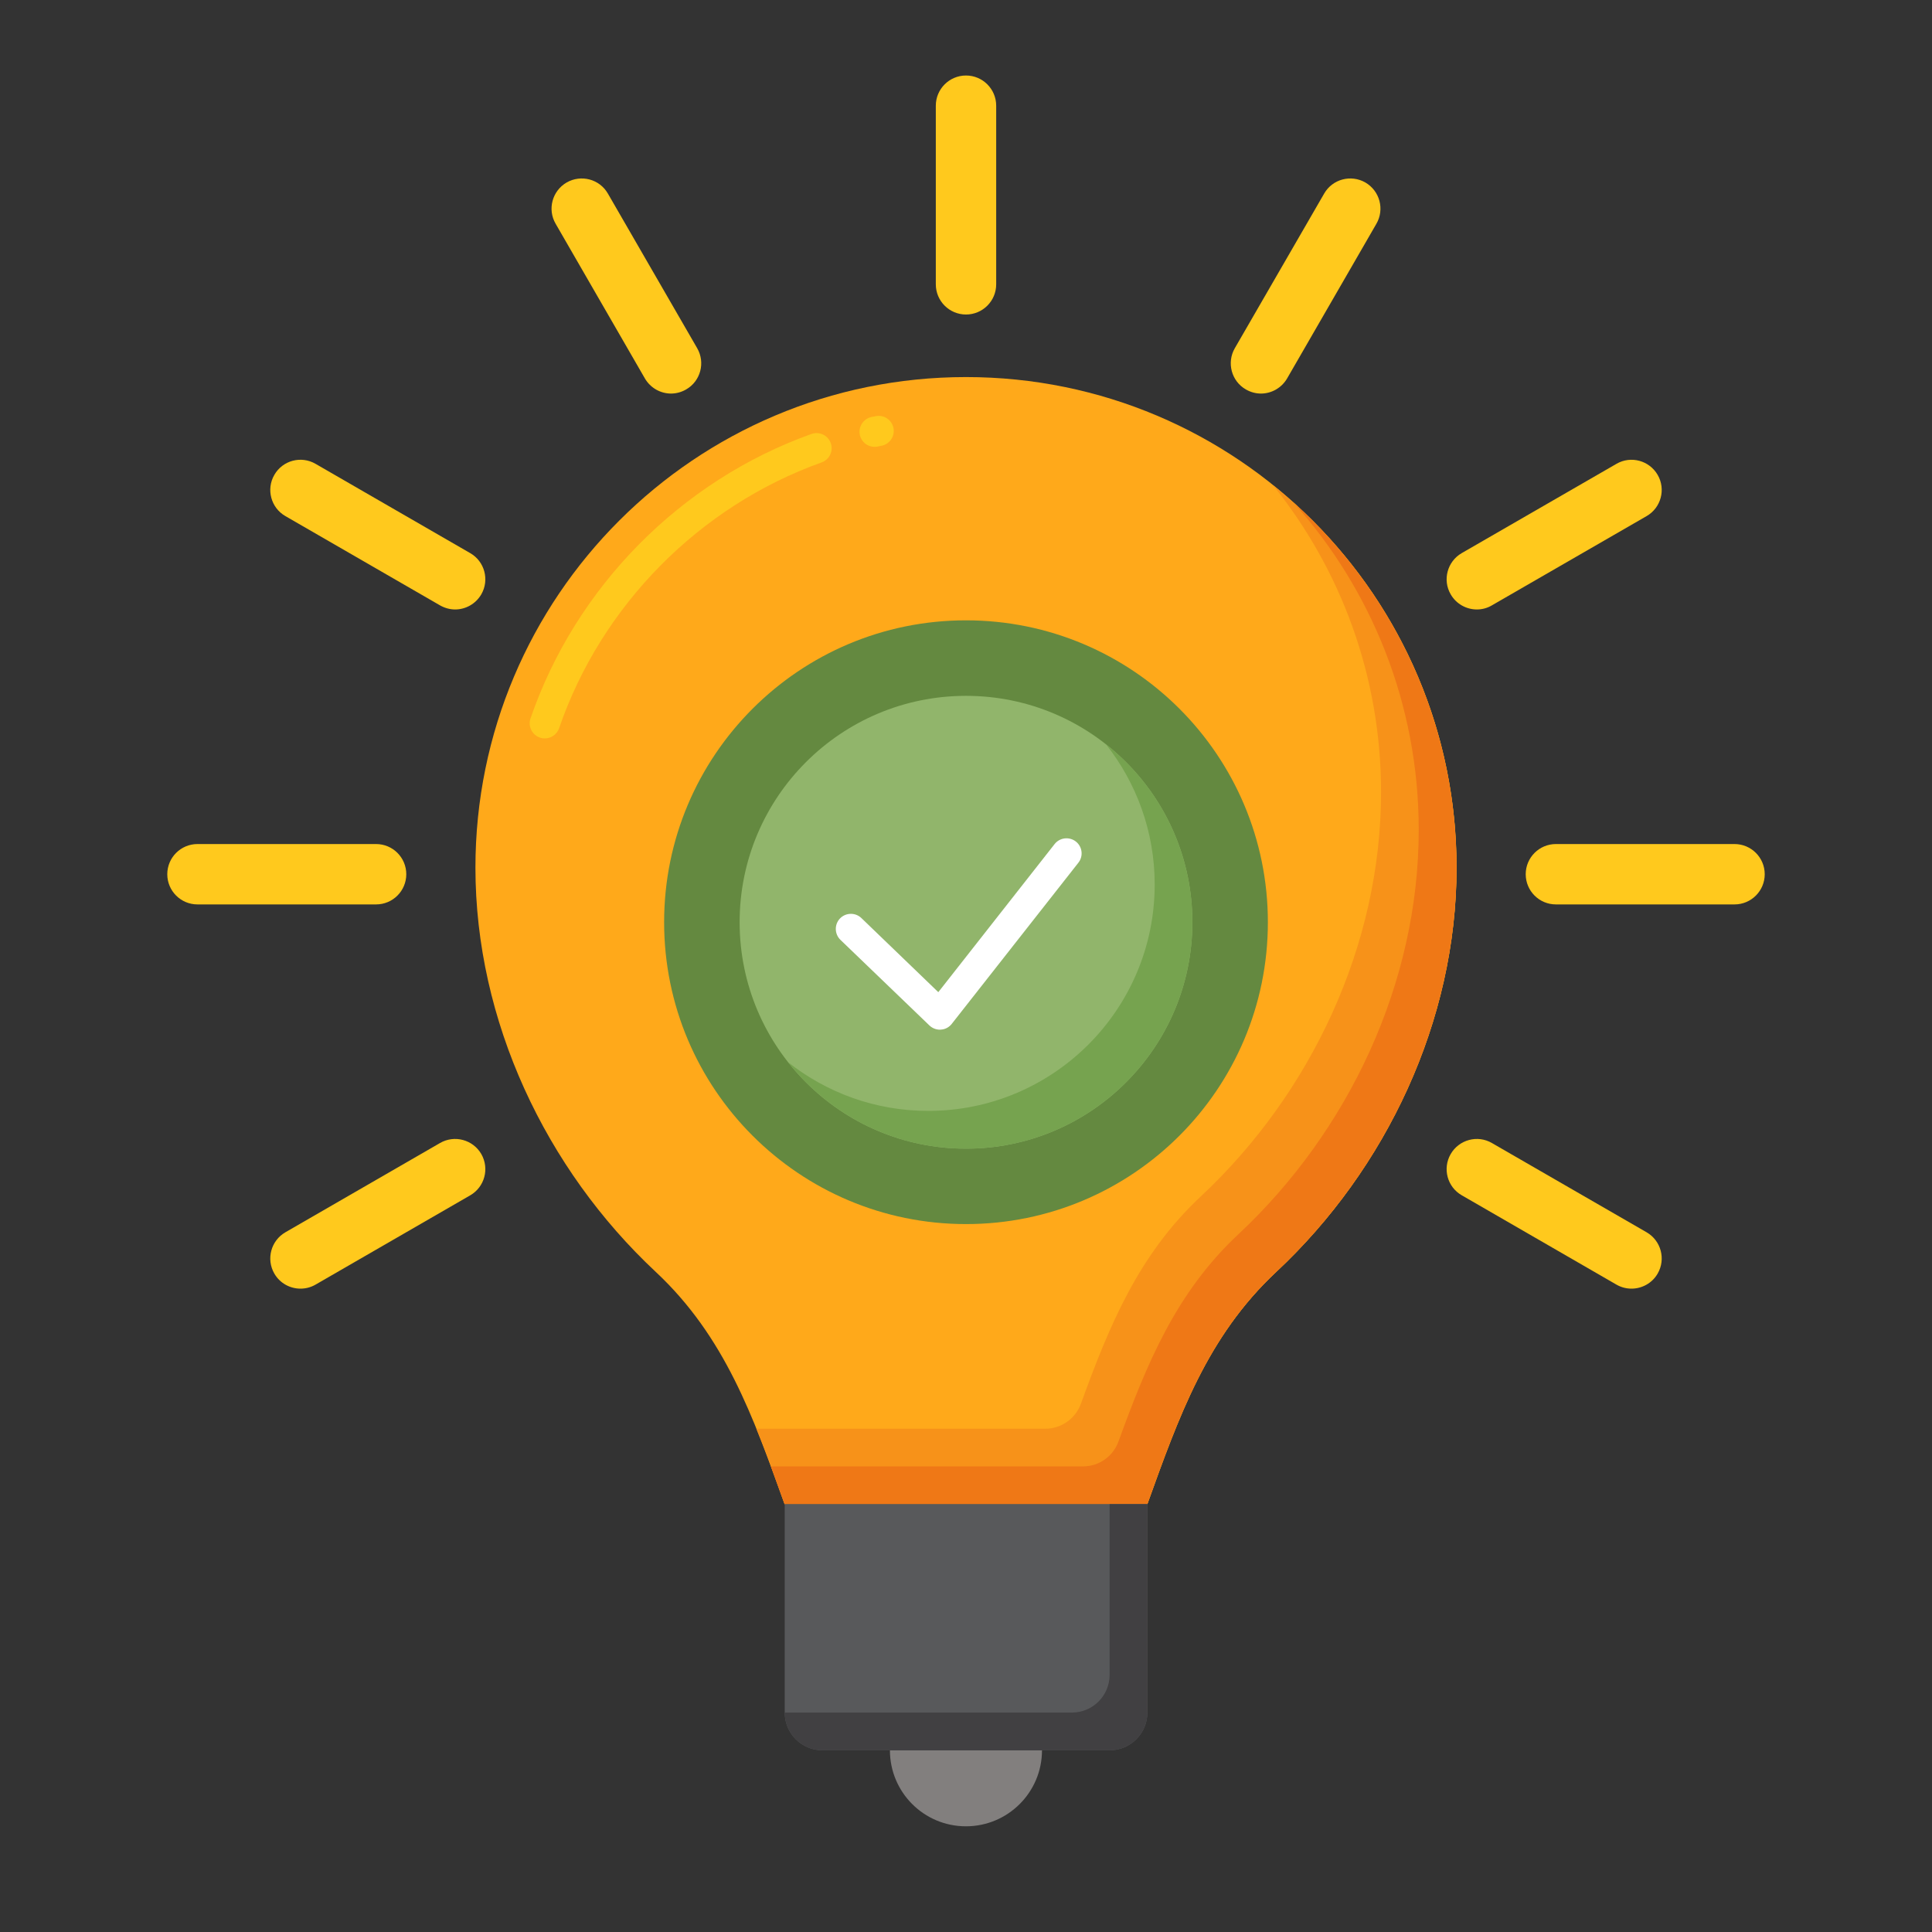<svg width="24" height="24" viewBox="0 0 24 24" fill="none" xmlns="http://www.w3.org/2000/svg">
<rect x="0" y="0" width="24" height="24" fill="#333333" stroke="none"/>
<path d="M12 4.684C8.634 4.684 5.906 7.412 5.906 10.778C5.906 12.681 6.779 14.523 8.146 15.8C9.006 16.604 9.356 17.599 9.747 18.685H14.253C14.644 17.599 14.994 16.604 15.854 15.8C17.221 14.522 18.094 12.681 18.094 10.778C18.094 7.412 15.365 4.684 12 4.684Z" fill="#FFA91A"/>
<path d="M6.768 9.173C6.747 9.173 6.727 9.17 6.707 9.163C6.609 9.129 6.557 9.023 6.59 8.925C7.151 7.293 8.455 5.972 10.08 5.391C10.178 5.356 10.285 5.407 10.32 5.504C10.355 5.602 10.304 5.709 10.207 5.744C8.688 6.287 7.469 7.522 6.945 9.047C6.918 9.124 6.845 9.173 6.768 9.173ZM10.864 5.551C10.777 5.551 10.7 5.491 10.681 5.402C10.66 5.301 10.725 5.202 10.826 5.18L10.878 5.17C10.98 5.149 11.078 5.215 11.099 5.317C11.119 5.418 11.053 5.517 10.952 5.537L10.903 5.547C10.89 5.55 10.877 5.551 10.864 5.551Z" fill="#FFC91D"/>
<path d="M15.814 6.027C16.653 7.071 17.156 8.396 17.156 9.84C17.156 11.744 16.284 13.585 14.916 14.863C14.139 15.59 13.778 16.473 13.427 17.439C13.359 17.624 13.183 17.748 12.986 17.748H9.396C9.519 18.05 9.632 18.364 9.747 18.685H14.253C14.644 17.599 14.994 16.604 15.854 15.8C17.221 14.522 18.094 12.681 18.094 10.778C18.094 8.856 17.203 7.143 15.814 6.027Z" fill="#F79219"/>
<path d="M16.067 6.241C17.035 7.32 17.624 8.746 17.624 10.309C17.624 12.213 16.751 14.054 15.384 15.332C14.607 16.058 14.246 16.941 13.894 17.907C13.827 18.093 13.651 18.216 13.454 18.216H9.576C9.633 18.371 9.689 18.527 9.746 18.685H14.252C14.643 17.599 14.993 16.604 15.853 15.8C17.22 14.522 18.093 12.681 18.093 10.778C18.093 8.976 17.31 7.357 16.067 6.241Z" fill="#EF7816"/>
<path d="M11.999 22.687C12.521 22.687 12.944 22.264 12.944 21.743H11.055C11.055 22.264 11.477 22.687 11.999 22.687Z" fill="#827F7E"/>
<path d="M13.784 21.743H10.217C9.958 21.743 9.748 21.533 9.748 21.274V18.685H14.253V21.274C14.253 21.533 14.043 21.743 13.784 21.743Z" fill="#58595B"/>
<path d="M13.784 18.685V20.805C13.784 21.064 13.575 21.274 13.316 21.274H9.748C9.748 21.533 9.958 21.743 10.217 21.743H13.784C14.043 21.743 14.253 21.533 14.253 21.274V18.685H13.784Z" fill="#414042"/>
<path d="M12 15.206C14.071 15.206 15.75 13.527 15.75 11.456C15.75 9.385 14.071 7.706 12 7.706C9.929 7.706 8.25 9.385 8.25 11.456C8.25 13.527 9.929 15.206 12 15.206Z" fill="#648940"/>
<path d="M12 14.269C13.553 14.269 14.812 13.009 14.812 11.456C14.812 9.903 13.553 8.644 12 8.644C10.447 8.644 9.188 9.903 9.188 11.456C9.188 13.009 10.447 14.269 12 14.269Z" fill="#91B56B"/>
<path d="M13.74 9.247C14.117 9.726 14.344 10.33 14.344 10.987C14.344 12.541 13.084 13.8 11.531 13.8C10.874 13.8 10.27 13.574 9.791 13.196C10.306 13.849 11.104 14.269 12 14.269C13.553 14.269 14.812 13.009 14.812 11.456C14.812 10.56 14.393 9.762 13.74 9.247Z" fill="#76A34F"/>
<path d="M11.676 12.791C11.627 12.791 11.581 12.772 11.546 12.739L10.44 11.675C10.366 11.603 10.363 11.484 10.435 11.409C10.507 11.335 10.626 11.333 10.7 11.404L11.656 12.325L13.101 10.485C13.165 10.404 13.283 10.39 13.365 10.454C13.446 10.518 13.46 10.636 13.396 10.717L11.823 12.719C11.79 12.761 11.742 12.787 11.689 12.79C11.684 12.791 11.68 12.791 11.676 12.791Z" fill="white"/>
<path d="M12 3.907C11.793 3.907 11.625 3.739 11.625 3.532V1.313C11.625 1.106 11.793 0.938 12 0.938C12.207 0.938 12.375 1.106 12.375 1.313V3.532C12.375 3.739 12.207 3.907 12 3.907Z" fill="#FFC91D"/>
<path d="M4.672 11.235H2.453C2.246 11.235 2.078 11.067 2.078 10.86C2.078 10.653 2.246 10.485 2.453 10.485H4.672C4.879 10.485 5.047 10.653 5.047 10.86C5.047 11.067 4.879 11.235 4.672 11.235Z" fill="#FFC91D"/>
<path d="M21.547 11.235H19.328C19.121 11.235 18.953 11.067 18.953 10.86C18.953 10.653 19.121 10.485 19.328 10.485H21.547C21.754 10.485 21.922 10.653 21.922 10.86C21.922 11.067 21.754 11.235 21.547 11.235Z" fill="#FFC91D"/>
<path d="M8.336 4.889C8.207 4.889 8.081 4.821 8.011 4.701L6.902 2.779C6.798 2.6 6.86 2.371 7.039 2.267C7.219 2.164 7.448 2.225 7.551 2.404L8.661 4.326C8.764 4.505 8.703 4.735 8.523 4.838C8.464 4.872 8.4 4.889 8.336 4.889Z" fill="#FFC91D"/>
<path d="M5.654 7.571C5.59 7.571 5.526 7.554 5.466 7.52L3.545 6.411C3.366 6.308 3.304 6.078 3.408 5.899C3.511 5.719 3.741 5.658 3.92 5.762L5.841 6.871C6.021 6.974 6.082 7.204 5.979 7.383C5.909 7.503 5.783 7.571 5.654 7.571Z" fill="#FFC91D"/>
<path d="M20.267 16.008C20.203 16.008 20.139 15.992 20.08 15.958L18.158 14.848C17.979 14.745 17.917 14.516 18.021 14.336C18.125 14.157 18.354 14.095 18.533 14.199L20.455 15.308C20.634 15.412 20.696 15.641 20.592 15.821C20.523 15.941 20.396 16.008 20.267 16.008Z" fill="#FFC91D"/>
<path d="M15.664 4.889C15.6 4.889 15.536 4.872 15.477 4.838C15.297 4.735 15.236 4.505 15.339 4.326L16.449 2.405C16.552 2.225 16.782 2.164 16.961 2.267C17.14 2.371 17.202 2.6 17.098 2.78L15.989 4.701C15.919 4.821 15.793 4.889 15.664 4.889Z" fill="#FFC91D"/>
<path d="M18.346 7.571C18.216 7.571 18.09 7.503 18.021 7.383C17.917 7.204 17.979 6.975 18.158 6.871L20.08 5.762C20.259 5.658 20.488 5.72 20.592 5.899C20.696 6.078 20.634 6.308 20.455 6.411L18.533 7.52C18.474 7.555 18.41 7.571 18.346 7.571Z" fill="#FFC91D"/>
<path d="M3.733 16.008C3.603 16.008 3.477 15.941 3.408 15.821C3.304 15.641 3.366 15.412 3.545 15.308L5.466 14.199C5.646 14.095 5.875 14.157 5.979 14.336C6.082 14.516 6.021 14.745 5.841 14.849L3.92 15.958C3.861 15.992 3.797 16.008 3.733 16.008Z" fill="#FFC91D"/>
</svg>
